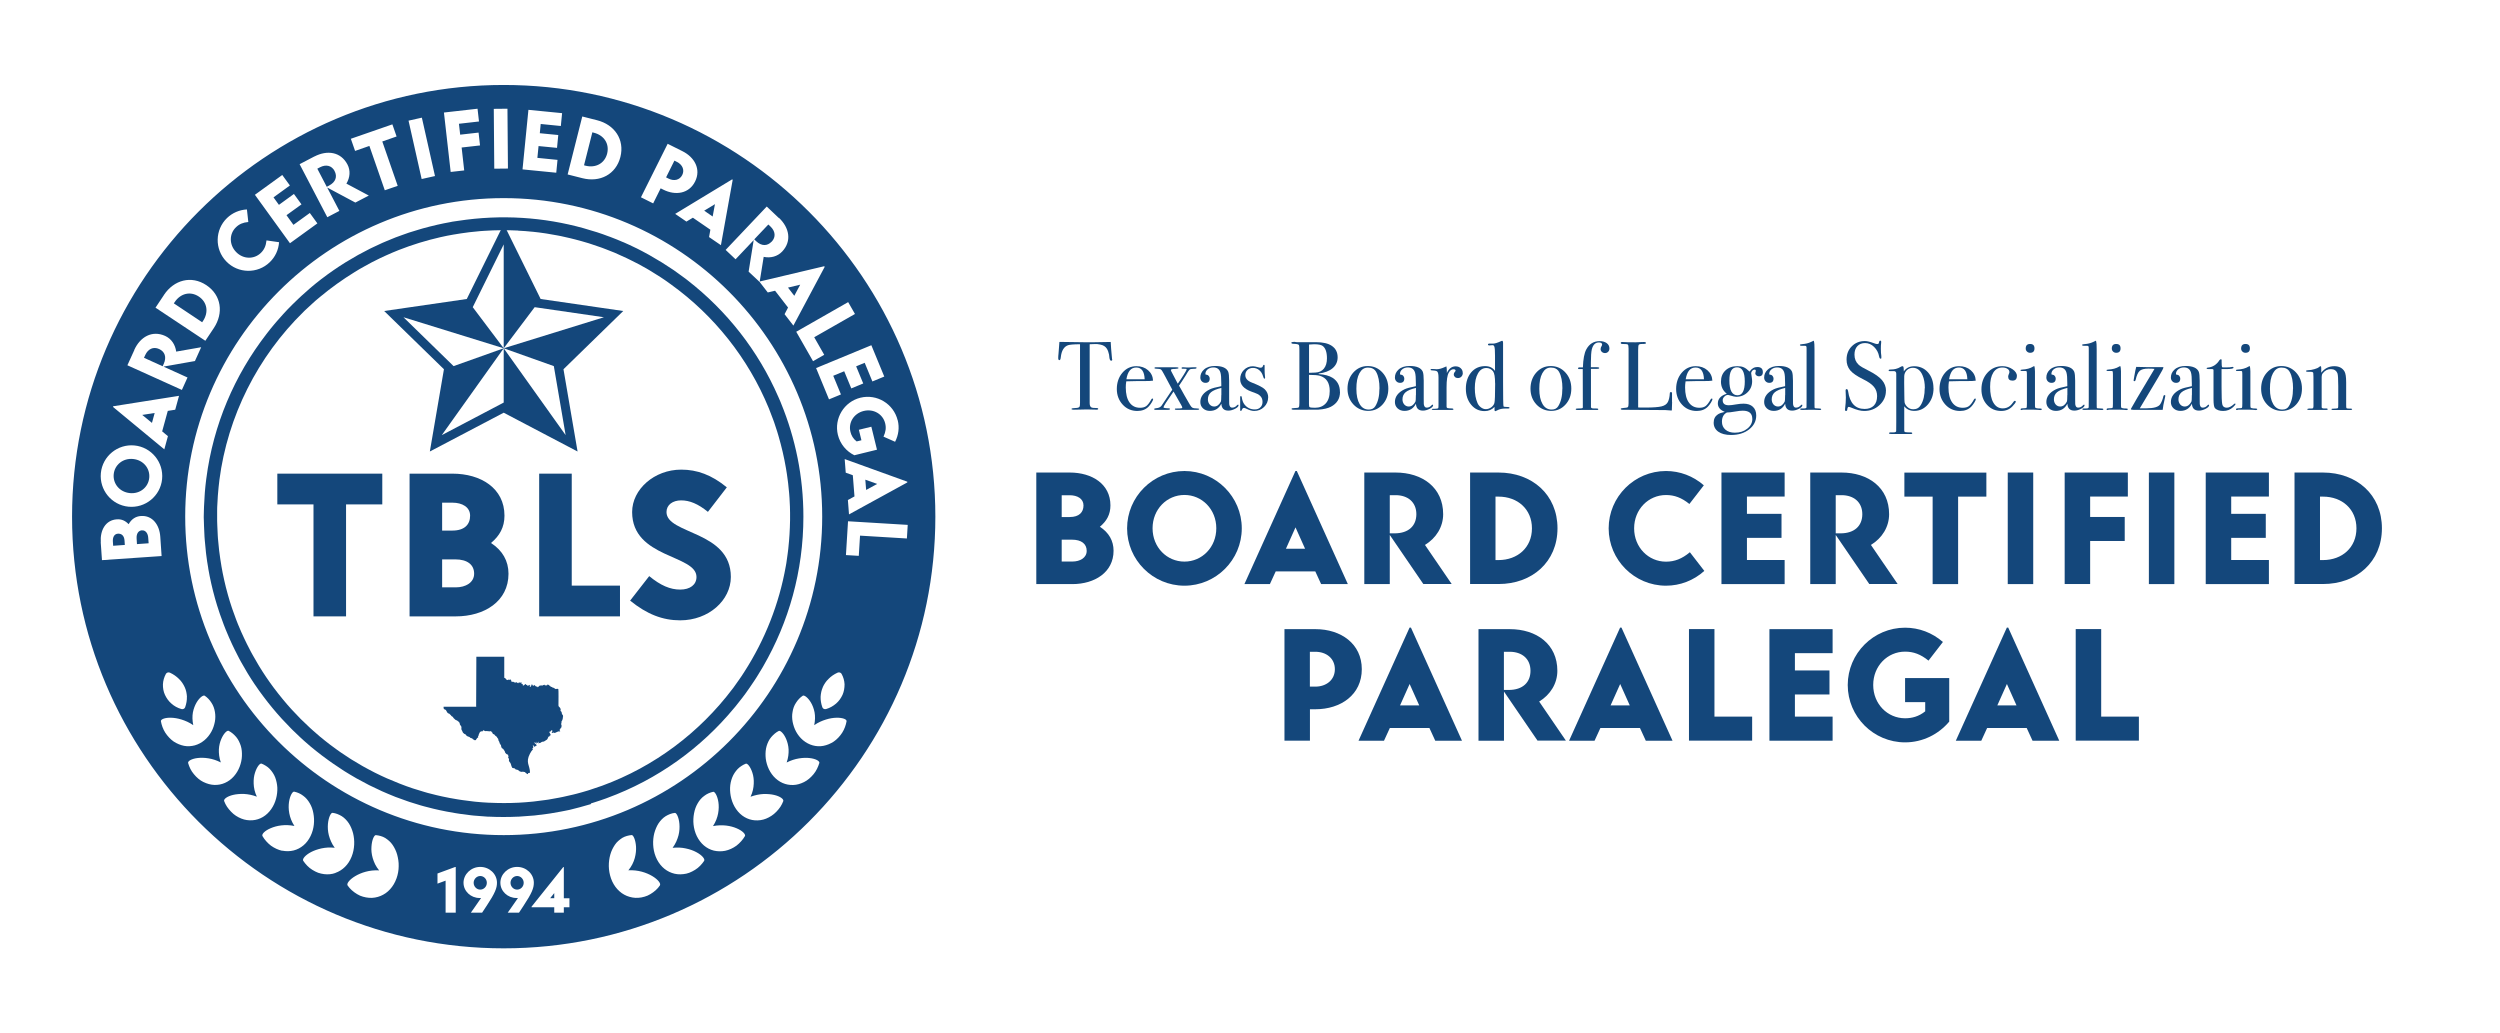 <?xml version="1.0" encoding="UTF-8"?>
<svg id="Layer_1" data-name="Layer 1" xmlns="http://www.w3.org/2000/svg" viewBox="0 0 360.13 148.85">
  <defs>
    <style>
      .cls-1, .cls-2 {
        fill: #14477b;
        stroke-width: 0px;
      }

      .cls-2 {
        fill-rule: evenodd;
      }
    </style>
  </defs>
  <g>
    <g>
      <path class="cls-1" d="M55.06,72.66h-5.21v16.13h-4.69v-16.13h-5.21v-4.43h15.12v4.43Z"/>
      <path class="cls-1" d="M59,68.23h6.17c4.11,0,7.5,2.11,7.5,6.05,0,1.68-.7,2.9-1.94,3.94,1.65,1.07,2.52,2.58,2.52,4.43,0,3.97-3.47,6.14-7.59,6.14h-6.66v-20.56ZM63.69,72.4v4.03h1.48c1.77,0,2.55-.9,2.55-2.14s-1.13-1.88-2.55-1.88h-1.48ZM63.69,80.59v4.02h1.97c1.42,0,2.64-.69,2.64-1.97s-.96-2.06-2.72-2.06h-1.88Z"/>
      <path class="cls-1" d="M82.36,68.23v16.13h6.95v4.43h-11.64v-20.56h4.69Z"/>
      <path class="cls-1" d="M101.97,73.73c-1.42-1.16-2.64-1.65-3.85-1.65s-2.11.64-2.11,1.68c0,3.24,9.27,2.66,9.27,9.35,0,3.36-3.19,6.25-7.3,6.25-2.52,0-4.78-.87-7.21-2.84l2.75-3.53c1.65,1.36,3.04,1.94,4.46,1.94s2.35-.69,2.35-1.82c0-3.24-9.27-2.66-9.27-9.35,0-3.27,3.19-6.11,7.07-6.11,2.29,0,4.37.75,6.57,2.55l-2.72,3.53Z"/>
    </g>
    <g>
      <polygon class="cls-1" points="102.99 29.41 101.44 30.35 102.66 31.19 102.99 29.41"/>
      <path class="cls-1" d="M111.16,34.82c.64-.68.52-1.52-.15-2.17l-.33-.31-2.03,2.14.26.25c.8.76,1.63.73,2.24.08Z"/>
      <polygon class="cls-1" points="21.89 60.92 22.28 59.49 20.49 59.77 21.89 60.92"/>
      <path class="cls-1" d="M69.18,126.19c-.52,0-.95.46-.95.98s.42.98.95.98.95-.45.95-.98-.42-.98-.95-.98Z"/>
      <path class="cls-1" d="M20.46,76.39c-.51.04-.83.46-.78,1.2l.05.79,1.68-.12-.06-.82c-.04-.59-.37-1.08-.9-1.04Z"/>
      <path class="cls-1" d="M16.97,76.88c-.52.04-.75.53-.71,1.12l.04.62,1.68-.12-.04-.62c-.05-.74-.45-1.04-.97-1Z"/>
      <path class="cls-1" d="M74.49,126.19c-.52,0-.95.46-.95.98s.42.98.95.98.95-.45.95-.98-.42-.98-.95-.98Z"/>
      <path class="cls-1" d="M87.46,22.13c.36-1.44-.47-2.65-1.91-3.01l-.22-.06-1.2,4.75.22.06c1.44.36,2.74-.31,3.11-1.74Z"/>
      <path class="cls-1" d="M18.7,71.03c1.46.15,2.67-.84,2.8-2.2s-.85-2.56-2.32-2.71c-1.46-.15-2.67.84-2.8,2.2s.85,2.56,2.32,2.71Z"/>
      <path class="cls-1" d="M98.28,25.21c.37-.75,0-1.5-.75-1.88l-.38-.19-1.2,2.41.38.19c.75.37,1.57.22,1.95-.53Z"/>
      <polygon class="cls-1" points="126.36 69.71 124.65 69.1 124.77 70.58 126.36 69.71"/>
      <polygon class="cls-1" points="115.27 41.01 113.51 41.43 114.42 42.61 115.27 41.01"/>
      <path class="cls-1" d="M28.64,42.72c-1.23-.82-2.65-.44-3.47.79l-.13.19,4.08,2.72.13-.19c.82-1.23.62-2.69-.61-3.51Z"/>
      <path class="cls-1" d="M22.93,50.28c-.85-.39-1.61,0-2,.85l-.19.41,2.69,1.22.15-.33c.46-1.01.15-1.78-.65-2.15Z"/>
      <polygon class="cls-1" points="79.84 129.39 79.84 128.65 79.25 129.39 79.84 129.39"/>
      <path class="cls-1" d="M72.56,12.24c-34.29,0-62.18,27.9-62.18,62.19s27.89,62.18,62.18,62.18,62.18-27.89,62.18-62.18S106.85,12.24,72.56,12.24ZM130.71,69.49l-8.41,4.61-.16-2.07.95-.52-.24-3.05-1.02-.37-.15-1.96,9.02,3.26v.11ZM129.32,60.54c.26,1.05.12,2.13-.38,3.1l-1.67-.74c.33-.71.4-1.28.24-1.92-.32-1.32-1.66-2.13-3.09-1.78-1.43.35-2.24,1.69-1.91,3.01.12.51.38.99.89,1.38l.69-.17-.37-1.51,1.8-.44.81,3.31-3.26.8c-1.14-.56-2.04-1.6-2.37-2.93-.58-2.37.88-4.78,3.25-5.36,2.37-.58,4.78.88,5.36,3.25ZM26.68,74.42c0-25.3,20.58-45.88,45.88-45.88s45.88,20.58,45.88,45.88-20.58,45.88-45.88,45.88-45.88-20.58-45.88-45.88ZM26.92,100.38c.02.48-.07.99-.25,1.5-.07.21-.32.33-.54.26-.56-.16-1.04-.43-1.44-.79-.41-.35-.71-.79-.93-1.26-.22-.47-.3-.99-.29-1.51.02-.52.17-1.03.43-1.51h0c.11-.19.37-.27.58-.17.52.24.95.55,1.3.9.37.35.63.76.83,1.19.2.43.29.9.32,1.39ZM118.52,98.99c.2-.43.46-.84.83-1.19.35-.36.78-.66,1.3-.9.21-.1.48-.02.58.17.26.47.41.99.43,1.51,0,.51-.08,1.03-.29,1.51-.22.47-.52.91-.93,1.26-.41.35-.88.63-1.44.79-.23.07-.47-.05-.54-.26-.18-.5-.26-1.01-.25-1.5.03-.48.12-.95.32-1.39ZM127.39,54.24l-1.72.71-1.11-2.69-1.23.51,1.02,2.47-1.72.71-1.02-2.47-1.58.65,1.11,2.69-1.72.71-1.86-4.51,7.96-3.29,1.86,4.51ZM123.16,45.23l-5.87,3.35,1.44,2.53-1.61.92-2.42-4.24,7.48-4.27.98,1.71ZM112.21,31.38c1.5,1.42,1.88,3.36.46,4.86-.68.71-1.66.97-2.66.76l-.57,3.55,9.29-2.2.07.09-4.51,8.46-1.27-1.64.5-.96-1.87-2.42-1.05.25-1.17-1.51h0s-1.59-1.49-1.59-1.49l.73-4.54-2.61,2.76-1.43-1.35,5.92-6.25,1.75,1.66ZM105.55,25.88l-1.7,9.44-1.71-1.17.19-1.06-2.52-1.73-.93.56-1.62-1.11,8.2-4.97.09.06ZM96.17,20.71l2.14,1.07c1.76.88,2.7,2.61,1.82,4.37-.88,1.76-2.83,2.05-4.58,1.17l-.38-.19-1.08,2.17-1.76-.88,3.85-7.71ZM83.88,16.78l2.13.54c2.52.64,3.99,2.78,3.36,5.29-.64,2.52-2.95,3.7-5.47,3.06l-2.13-.54,2.11-8.36ZM76.11,15.82l4.86.48-.18,1.85-2.9-.29-.13,1.33,2.66.26-.18,1.85-2.66-.26-.17,1.7,2.9.29-.18,1.85-4.86-.48.85-8.58ZM73.1,15.66l.07,8.62-1.97.02-.07-8.62,1.97-.02ZM68.79,15.66l.21,1.84-2.89.33.18,1.57,2.65-.3.21,1.85-2.65.3.37,3.3-1.95.22-.97-8.56,4.85-.55ZM60.77,16.95l1.89,8.41-1.92.43-1.89-8.41,1.92-.43ZM56.52,17.91l.61,1.75-2.06.72,2.22,6.39-1.86.64-2.22-6.39-2.06.72-.61-1.75,5.99-2.08ZM45.3,22.54c1.83-.95,3.79-.68,4.75,1.15.46.87.38,1.88-.15,2.76l3.23,1.72-1.94,1.01-4.06-2.17,1.76,3.37-1.74.91-3.99-7.64,2.14-1.12ZM40.67,25.22l1.09,1.5-2.36,1.71.78,1.08,2.16-1.57,1.09,1.5-2.16,1.56,1,1.39,2.36-1.71,1.09,1.5-3.95,2.86-5.05-6.98,3.95-2.86ZM32.7,31.41c.78-.75,1.78-1.18,2.87-1.24l.2,1.81c-.77.07-1.31.3-1.78.76-.98.94-1,2.51.02,3.56,1.02,1.06,2.58,1.08,3.56.14.48-.46.74-1.02.82-1.81l1.81.26c-.08,1.12-.56,2.13-1.34,2.88-1.75,1.7-4.57,1.65-6.26-.11-1.7-1.75-1.65-4.57.11-6.26ZM23.62,42.48c1.44-2.16,3.94-2.84,6.11-1.4,2.16,1.44,2.51,4.01,1.07,6.18l-1.22,1.83-7.18-4.77,1.22-1.83ZM19.34,50.41c.85-1.88,2.57-2.87,4.45-2.02.89.41,1.46,1.25,1.59,2.26l3.6-.63-.9,1.99-4.53.8,3.46,1.57-.81,1.79-7.85-3.55,1-2.2ZM16.32,58.52l9.47-1.5-.55,2-1.07.17-.81,2.95.83.69-.52,1.9-7.39-6.11.03-.11ZM14.53,68.14c.24-2.43,2.42-4.21,4.85-3.97,2.43.24,4.21,2.42,3.97,4.85-.24,2.43-2.42,4.21-4.85,3.97-2.43-.24-4.21-2.42-3.97-4.85ZM14.52,78.12c-.12-1.72.67-3.2,2.31-3.31.7-.05,1.23.21,1.7.7.4-.72,1-1.13,1.78-1.18,1.66-.11,2.67,1.28,2.78,2.99l.19,2.78-8.59.59-.18-2.58ZM25.02,106.82c-.46-.32-.87-.76-1.21-1.27-.33-.52-.53-1.09-.63-1.65-.05-.28.57-.54,1.46-.51.45.01.97.09,1.51.26.54.17,1.13.42,1.69.81-.14-.68-.15-1.3-.05-1.85.11-.55.3-1.02.52-1.4.44-.75.99-1.12,1.18-.99.39.26.71.6.97,1.01.27.4.42.85.5,1.32.08.46.08.95-.01,1.43-.1.49-.25.97-.5,1.42-.25.45-.58.88-1,1.23s-.89.6-1.39.74c-.49.13-1.03.17-1.54.07-.51-.1-1.02-.31-1.5-.62ZM29.3,112.65c-.51-.25-.97-.64-1.37-1.13-.41-.48-.67-1.04-.83-1.6-.08-.28.5-.63,1.4-.73.45-.05.97-.04,1.53.05.57.09,1.17.28,1.78.59-.24-.67-.3-1.31-.28-1.88.03-.57.17-1.09.35-1.5.35-.82.85-1.28,1.06-1.17.42.21.77.52,1.09.89.31.37.51.82.66,1.27.14.46.18.96.16,1.47-.02.5-.13,1.02-.32,1.52-.19.5-.47.98-.84,1.4-.37.42-.81.74-1.29.95-.48.21-.99.31-1.53.29-.53-.02-1.05-.17-1.56-.42ZM34.77,117.92c-.53-.21-1.05-.53-1.48-.99-.22-.23-.42-.47-.59-.72-.17-.25-.3-.53-.41-.81-.11-.28.44-.7,1.32-.9.22-.05.46-.09.72-.11.26-.03.54-.03.83-.02.58.03,1.19.15,1.84.39-.31-.64-.44-1.3-.46-1.88-.01-.29,0-.57.03-.83.03-.26.09-.51.16-.73.28-.89.73-1.41.95-1.32.22.08.42.2.62.32.2.12.39.27.56.45.33.36.6.75.78,1.21.17.46.28.95.31,1.47.02.52-.04,1.07-.18,1.59-.14.53-.37,1.05-.7,1.52s-.74.86-1.2,1.13c-.46.27-.96.43-1.49.47-.53.04-1.09-.03-1.61-.24ZM40.66,122.56c-.55-.12-1.11-.37-1.63-.74-.5-.39-.92-.86-1.22-1.38-.15-.27.33-.78,1.19-1.14.86-.37,2.06-.59,3.41-.32-.8-1.22-.91-2.51-.78-3.44.14-.94.52-1.55.75-1.5.46.1.9.28,1.28.58.4.28.71.66.96,1.09.25.42.43.91.52,1.43.1.52.13,1.07.07,1.63-.06.56-.21,1.13-.47,1.66s-.6.99-1.02,1.34c-.41.35-.9.61-1.42.74-.52.13-1.08.14-1.64.03ZM48.33,125.75c-.52.19-1.08.24-1.65.17-.28-.04-.58-.1-.86-.2-.28-.11-.56-.25-.83-.42-.54-.33-.97-.8-1.31-1.3-.17-.25.29-.82,1.13-1.26.42-.22.93-.4,1.51-.53.29-.06.6-.1.91-.12.32-.01.65,0,.99.03-.22-.28-.39-.59-.53-.9-.14-.3-.24-.6-.32-.9-.15-.59-.17-1.16-.13-1.64.09-.97.43-1.61.66-1.59.47.05.91.23,1.33.48.21.13.39.29.56.46.17.18.33.36.46.57.27.41.47.9.61,1.42.13.52.19,1.08.16,1.66-.03.58-.14,1.16-.37,1.73-.23.57-.55,1.07-.95,1.46-.39.39-.86.69-1.38.87ZM57.11,126.55c-.21.59-.52,1.11-.91,1.54-.19.21-.41.41-.64.57-.23.16-.47.29-.73.4-.51.21-1.09.32-1.67.27-.29-.02-.58-.08-.87-.16-.15-.04-.29-.09-.43-.15-.14-.06-.28-.14-.42-.22-.55-.33-1.02-.74-1.37-1.25-.35-.52,1.77-2.34,4.54-2.17-.23-.28-.42-.58-.57-.87-.15-.3-.26-.61-.35-.9-.17-.59-.22-1.15-.18-1.65.06-.99.39-1.67.63-1.66.47.05.93.16,1.35.41.11.06.21.13.3.21.1.07.19.14.28.23.18.16.34.35.48.55.28.41.51.87.66,1.4.07.26.13.54.17.82.04.28.06.56.05.86,0,.58-.11,1.19-.32,1.78ZM65.65,131.47h-1.46v-4.61l-1.17.43v-1.46l2.55-.94h.08v6.58ZM70.07,130.53l-.62.94h-1.62l.66-.94c.38-.53.62-.88.81-1.17-.1,0-.14,0-.21,0-1.27,0-2.32-.98-2.32-2.2s1.08-2.28,2.41-2.28,2.41,1.02,2.41,2.28c0,.75-.25,1.46-1.51,3.36ZM74.76,131.47h-1.62l.66-.94c.38-.53.62-.88.81-1.17-.1,0-.14,0-.21,0-1.27,0-2.32-.98-2.32-2.2s1.08-2.28,2.41-2.28,2.41,1.02,2.41,2.28c0,.75-.25,1.46-1.51,3.36l-.62.94ZM82.03,130.69h-.81v.78h-1.38v-.78h-3.27v-.08l4.57-5.71h.08v4.5h.81v1.3ZM95.06,127.55c-.34.51-.82.92-1.37,1.25-.14.08-.28.15-.42.22-.14.06-.29.11-.43.15-.29.09-.58.14-.87.16-.58.05-1.16-.07-1.67-.27-.26-.11-.5-.24-.73-.4-.23-.17-.45-.36-.64-.57-.39-.43-.7-.95-.91-1.54-.21-.59-.31-1.2-.32-1.78,0-.29.01-.58.05-.86.04-.28.09-.56.17-.82.15-.53.38-.98.66-1.4.14-.21.3-.39.48-.55.09-.08.18-.16.28-.23.1-.07.2-.14.3-.21.42-.25.89-.36,1.35-.41.23-.02.56.66.63,1.66.03.5-.02,1.06-.18,1.65-.08.3-.2.6-.35.9-.15.29-.34.59-.57.87,2.77-.16,4.89,1.65,4.54,2.17ZM101.44,124c-.34.5-.77.97-1.31,1.3-.27.17-.55.31-.83.42-.28.11-.57.17-.86.2-.57.07-1.13.02-1.65-.17-.52-.18-.99-.48-1.38-.87-.39-.39-.72-.89-.95-1.46-.23-.57-.34-1.15-.37-1.73-.03-.58.03-1.15.16-1.66.14-.51.34-1,.61-1.42.14-.21.29-.39.46-.57.17-.18.36-.33.56-.46.42-.25.85-.43,1.33-.48.23-.03.58.62.66,1.59.04.48.02,1.06-.13,1.64-.08.29-.18.59-.32.9-.14.3-.31.61-.53.9.35-.03.68-.05.99-.03.32.01.62.06.91.12.58.12,1.08.3,1.51.53.84.44,1.3,1.01,1.13,1.26ZM107.31,120.44c-.3.52-.72.99-1.22,1.38-.51.37-1.07.62-1.63.74-.56.11-1.12.09-1.64-.03-.52-.13-1.01-.39-1.42-.74-.41-.35-.76-.81-1.02-1.34-.26-.54-.41-1.1-.47-1.66-.06-.56-.03-1.11.07-1.63.1-.53.27-1.01.52-1.43.24-.43.56-.81.96-1.09.39-.3.82-.48,1.28-.58.22-.05.61.56.75,1.5.13.93.02,2.22-.78,3.44,1.35-.26,2.55-.05,3.41.32.85.36,1.33.87,1.19,1.14ZM112.83,115.41c-.11.28-.24.55-.41.81-.17.25-.37.5-.59.72-.44.46-.96.78-1.48.99-.52.21-1.08.28-1.61.24-.53-.04-1.03-.2-1.49-.47-.46-.27-.87-.66-1.2-1.13s-.56-.99-.7-1.52c-.14-.53-.2-1.08-.18-1.59.02-.52.13-1.01.31-1.47.18-.46.45-.85.78-1.21.17-.18.36-.32.56-.45.2-.13.4-.24.62-.32.22-.08.67.44.95,1.32.07.22.13.47.16.73.03.26.05.54.03.83-.02.59-.15,1.24-.46,1.88.65-.23,1.26-.36,1.84-.39.29-.01.57,0,.83.02.26.02.5.06.72.11.88.2,1.43.62,1.32.9ZM118.02,109.93c-.17.55-.43,1.12-.83,1.6-.4.48-.86.88-1.37,1.13-.51.25-1.03.41-1.56.42-.53.02-1.05-.08-1.53-.29-.48-.21-.91-.53-1.29-.95-.37-.42-.65-.9-.84-1.4-.19-.5-.3-1.02-.32-1.52-.02-.5.02-1.01.16-1.47.14-.45.34-.9.66-1.27.32-.37.67-.68,1.09-.89.21-.1.71.35,1.06,1.17.17.41.32.92.35,1.5.02.57-.04,1.21-.28,1.88.61-.31,1.21-.5,1.78-.59.57-.09,1.08-.11,1.53-.05.9.1,1.48.44,1.4.73ZM121.32,105.55c-.34.52-.75.95-1.21,1.27-.47.31-.98.52-1.5.62-.51.1-1.05.07-1.54-.07-.5-.14-.97-.39-1.39-.74-.42-.35-.75-.78-1-1.23-.25-.46-.4-.93-.5-1.42-.09-.49-.1-.98-.01-1.43.07-.47.23-.92.5-1.32.26-.41.58-.75.97-1.01.19-.13.74.24,1.18.99.22.37.41.85.52,1.4.1.55.09,1.17-.05,1.85.56-.39,1.14-.64,1.69-.81.54-.17,1.06-.25,1.51-.26.9-.02,1.51.23,1.46.51-.1.56-.3,1.13-.63,1.65ZM123.89,77.16l-.18,2.91-1.85-.11.3-4.87,8.6.52-.12,1.96-6.75-.41Z"/>
      <path class="cls-1" d="M48.21,24.65c-.43-.83-1.27-.99-2.1-.56l-.4.21,1.36,2.61.32-.17c.98-.51,1.22-1.31.81-2.09Z"/>
    </g>
    <path class="cls-2" d="M68.61,101.81h-4.71c0,.06-.01.2,0,.23.01.03.04.05.06.07.06.04.02,0,.07.07.1.14.14-.08.28.24.07.16.15.29.3.36.05.02.06,0,.11.03.08.04.03.07.14.14.08.05.08.06.13.14.04.07.07.08.15.12.16.09.1.13.19.22.03.03.04.03.07.07.04.05.03.03.07.06.1.07.07.12.25.18.05.02.05.01.09.04,0,0,.08.05.09.05.03.03.04.05.07.07.05.04.04.01.1.05.03.07,0,.04.05.09.05.04.04,0,.08.08.04.09.02.18.06.26l.19.27c.07.15-.05.37.06.52.05.06.02.03.06.1.09.18.08.27.24.38.11.08.04.07.19.11.13.04.09.14.23.23.15.09.12.11.33.15.09.02.11.07.18.13.09.08.14.05.24.08.08.03.1.12.16.16.11.07.12,0,.2.12.25-.07.16.11.27-.14.04-.08.04-.03.08-.1.02-.03.01-.03.03-.06.03-.04.01-.02.05-.04l.12-.07c0-.08-.07-.12.01-.21.11-.13.03-.05.06-.18.03-.13.12-.22.16-.34.04-.11.05-.05.2-.12.06-.03-.03-.03.1-.03.06,0,.04.02.1.01.08-.09-.01-.08.1-.16.06.02.16.07.21.1.09.06.15.01.26.02.08,0,.17,0,.26.02.1.02.21.06.25-.03l.06.06.05-.04.06.05s.02,0,.05.06c.08.14.03.04.12.1-.02.07-.05.07,0,.12.07-.03.02,0,.05-.08.03.06,0,.09,0,.16.21,0,.03.05.25.09.08.18.11.13.22.24.06.05.12.07.15.15.03.07-.01.05.05.11.09.09.09.03.12.2.03.2.03.18.14.33,0,0,0,0,0,.01,0,0,0,0,0,.01l.03.09c.04.2.01.08.11.21.06.08,0,.13.12.17-.04.11.04.23.07.34.03.09.03.06.08.11,0,0,0,0,0,0,0,0,0,0,0,0,0,0,0,0,0,0,.03.03.13.06.16.1l.1.15c.03.07.06.07.1.14.03.05.04.06.04.11.02.09.05.16.11.21,0,0,0,0,0,0,0,0,0,0,0,0,.08.07.08.11.19.16l.08.03s.07.02.09.05c.05.09-.02,0,0,.1.03.12.03-.03.04.1.01.13-.02.12-.05.22.05.04.02.03.05.06l.07.05c0,.07.01.09.01.16,0,.07-.01.11-.01.18.02.07.06.02.07.09,0,0,0,.06,0,.07.12.02.03.01.12.11.05.05.06.13.09.19.05.1.07.21.08.33.15.09.07.04.08.2.07.02.08-.01.16.03h.02s0,.02.01.02l.14.03c.1.01.04,0,.09.03l.12.13s0,0,.01,0l.03.03c.11-.02.04-.03.11,0,.04.02.17.03.19.06l.27.21s.06.02.13.02c.12,0,0,0,.1.04.08-.04.15-.04.25-.03.1.01.1.05.25.05l.03.05c.04.06.18.15.25.19.07.05.02.06.12.05.04-.06.04-.05.03-.13.12,0,.1-.06.29-.06,0-1.1-.69-1.43-.01-2.75.14-.28.29-.48.43-.62,0-.02,0-.04-.02-.06h0s-.07-.06-.07-.06c.05-.06.06-.07.1-.1.01-.01.03-.02.04-.04-.02-.1,0-.09-.01-.16-.01-.1-.06-.04-.08-.13.08,0,.01.02.12.03-.02-.14-.04-.01-.07-.11.05,0,.11.08.13.13.02.04,0,.03.02.06.02.04,0,.02.02.03l.09.03c.06-.09.15-.13.26-.18,0,0,.02-.01.03-.02-.04-.1-.14-.16-.21-.24-.05.02-.07.04-.1,0,0,0,.06.03.03-.07-.02-.06-.04-.05-.06-.13l.11-.02.02.11s.04.02.06.03c0,0,0,0,0,0,0,0,0,0,0,0,.09.08-.07-.02.03.02.02-.03.02-.05.03-.1l.03.1s-.01,0-.01,0c0,.03-.04.02-.05.06.07,0,.09-.03.13-.07,0-.03-.01-.06-.02-.1l-.04-.11c.09.07.04-.02.07.09.01.04.01.08.08.09.04-.03.07-.09.09-.14v.07c.12-.06.05-.12.15-.15-.02.04-.03.04-.04.08-.02.05-.06.09-.06.15,0,0,0,0,0,0,0,0,0,0,0,0,0,.03-.02.01,0,.06.1-.04.2-.11.31-.11,0,0,.01,0,.02,0,.01,0,.03-.01.04-.02.01-.02,0-.05.08-.08.04-.02.08-.03.13-.04.05-.03.11-.03.18-.02h.01s.3-.19.3-.19c.06-.04.1-.05.14-.09.04-.04.05-.06.09-.1,0-.04.02-.08.05-.13.02-.04.04-.07.05-.1.04-.12-.03-.07-.06-.14.03,0,.11.06.14.07.08-.06.06-.02.11-.12.02-.05,0-.02.04-.04,0,0,0,0,0,0l.05-.05c.03.06,0,.03.03.03l.03-.1s0-.08,0-.12c-.1-.06.02.03-.07,0,0-.14-.01,0,.03-.11-.07-.04-.07-.01-.12-.07,0-.09.02-.04.02-.09,0-.08-.03.02-.02-.1.05.02.01-.01.05.05.02-.03.01-.06.04-.09.02.05,0,.04.06.05.04-.04.1-.25.23-.18.01,0,.03.02.04.02,0,.32-.1.26-.12.35.06.04.22-.03.29-.06.04.02.06.03.07.04,0,0,.01,0,.02,0,0,0,0-.01.02,0h0s.05.02.07.03l.39-.18c.2-.1.27-.01.39-.05,0-.12-.09-.06-.09-.24.07-.09.07-.01.13-.18.03-.09.08-.12.15-.17-.03-.06-.02-.04,0-.11.02-.09,0-.03,0-.11-.01-.07.02-.06,0-.12-.02-.09-.02-.02-.07-.1.01-.17.05-.08.07-.16.02-.06-.02-.14-.03-.2.05-.04.03,0,.05-.05.04-.09-.01-.03.07-.14l.09-.24c0-.13-.03-.04.04-.16-.04-.08-.02,0-.05-.07.02-.06.03-.02.06-.07-.02-.1-.04-.11-.02-.23-.09-.05.01.03-.06,0-.03-.01-.01.04-.03-.08-.02-.1-.06-.07-.1-.14.03-.05.02-.03.06-.07,0,0,0-.01,0,0l-.05-.07c-.03-.06,0-.06-.08-.08.03-.07.03-.02.03-.08-.21-.09-.1-.11-.1-.29l-.04-.15s-.09-.14-.1-.15c-.08-.1-.17-.11-.18-.28,0-.38.03-2.29-.02-2.36-.02-.03-.1-.01-.16-.05-.03.05,0,.04-.04.05-.03,0-.04-.02-.07-.03-.06-.02-.13.01-.16.04-.03-.09-.1-.02-.11-.14-.09,0-.02.02-.07,0l-.05-.04c-.08-.06-.09-.02-.14-.03h-.02s0-.01,0-.02c-.07-.02-.07-.05-.12-.11-.04.02-.08.09-.19-.05-.08-.1-.03-.11-.18-.12-.04-.11-.04-.06-.12-.11-.02,0,0,0-.04-.02-.03-.01-.05-.02-.09-.03-.07.11.02.11-.13.13-.14.02-.14,0-.27-.02-.03-.07,0-.03-.04-.09-.06.02-.06.03-.11.06-.04.02-.05.03-.11,0l-.04.08c-.05-.03-.05,0-.11.02-.05-.04-.03-.04-.09-.07-.12.07-.15.05-.28.07-.04.06-.05.1-.08.15-.09,0-.06-.04-.14-.04-.04.06,0,.07-.05.12-.12-.06-.04-.15-.21-.13l-.11-.08c-.07-.03-.03-.06,0-.11-.11,0-.03-.03-.12-.03-.02.06,0,.1-.05.13-.07.04-.07-.02-.09-.06-.12,0-.01.01-.1.03-.04-.07-.04-.12-.07-.16-.06,0-.02.01-.11,0,.01.1.03.07,0,.15-.07.02-.04,0-.11,0,.02.09.03,0,.01.08,0,0,0,0,0,.01,0,0,0,0,0,.01-.01.04,0,.07-.03.1-.07.03-.12-.06-.13-.11,0-.1.02,0,.04-.09.01-.06-.02-.08-.05-.1-.07.02-.03.01-.07.08-.18-.08-.09.14-.22.07-.09-.05.03-.06-.05-.13-.05-.05-.09,0-.14.01-.06-.08-.06-.22-.18-.1-.18.16-.17.23-.35.11.01-.05.04-.11.03-.17-.1-.02-.13.05-.18-.03-.04-.08.01-.14-.02-.21-.08-.02-.04.07-.15.06-.08-.01-.15-.04-.23-.04-.07.25-.19.03-.33-.03-.12.04-.08.1-.34.01-.07-.02-.04-.03-.09-.07-.13-.01-.22.04-.3-.04-.07-.11.07-.1-.16-.3,0,0,0,0,0,0,0,0,0,0,0,0-.03-.03-.02-.04-.07-.04l-.03.13c-.12.01-.14-.11-.23-.05-.03.02-.03.03-.04.05,0,0,0,0,0,.01-.21-.02-.24-.16-.36-.28-.06-.06-.06-.04-.14-.03v-3.06s-4.02,0-4.02,0l-.03,7.13h0Z"/>
    <path class="cls-1" d="M85.14,115.73c.14-.04.28-.09.42-.13.59-.19,1.18-.38,1.75-.59.04-.02.09-.03.13-.05,7.32-2.68,13.56-7.22,18.31-12.96.07-.08.14-.17.21-.25.32-.39.63-.79.94-1.19.15-.2.3-.4.45-.6.21-.29.42-.59.63-.89.22-.32.44-.63.65-.96.12-.19.25-.38.37-.57.27-.43.54-.87.8-1.31.05-.09.1-.17.15-.26,3.67-6.35,5.78-13.7,5.78-21.54,0-5.78-1.15-11.3-3.22-16.34-.02-.06-.05-.12-.07-.18-.1-.24-.21-.47-.31-.71-2.93-6.74-7.48-12.46-13.07-16.81-.09-.07-.18-.15-.28-.22-.35-.27-.7-.52-1.06-.77-.22-.16-.43-.32-.65-.47-.25-.17-.5-.33-.75-.49-.34-.22-.67-.45-1.02-.66-.15-.09-.31-.18-.46-.27-.44-.27-.89-.53-1.34-.79-.07-.04-.15-.08-.22-.12-.53-.29-1.07-.58-1.62-.85-.02,0-.03-.02-.05-.02-.6-.29-1.2-.58-1.81-.84,0,0-.01,0-.02,0-.61-.27-1.24-.52-1.87-.76-.08-.03-.16-.05-.23-.08-.55-.21-1.11-.41-1.67-.59-.32-.11-.64-.2-.97-.29-.32-.1-.64-.2-.96-.29-5.73-1.6-11.87-2.02-18.06-1.07-.27.04-.55.08-.83.12-.13.02-.26.05-.39.08-.6.11-1.19.22-1.78.36,0,0,0,0-.01,0-.05.01-.1.03-.15.04-.65.15-1.3.31-1.94.49-.18.05-.36.11-.54.16-.49.15-.99.29-1.47.45-.32.11-.64.23-.96.34-.33.12-.66.23-.99.36-.44.17-.86.35-1.29.53-.2.08-.4.16-.59.25-.51.23-1.02.47-1.52.71-.1.05-.21.1-.31.15-.56.28-1.11.57-1.65.87-.05.03-.09.05-.14.08-.57.32-1.14.66-1.7,1-.02.01-.04.02-.06.04-.56.35-1.11.71-1.66,1.09-.02.02-.04.03-.07.05-.53.36-1.04.74-1.55,1.13-.05.04-.1.07-.15.11-.47.36-.93.73-1.38,1.11-.09.08-.19.16-.28.24-.39.33-.78.68-1.16,1.03-.16.14-.31.28-.46.43-.31.29-.61.58-.91.88-.23.22-.45.45-.67.68-.21.22-.42.45-.63.68-.3.33-.59.65-.88.99-.12.14-.24.28-.36.42-.37.44-.73.88-1.08,1.34-.03.04-.07.09-.1.13-4.57,5.91-7.64,13.03-8.64,20.79,0,.05-.01.1-.02.15-.08.61-.14,1.22-.19,1.83-.01.15-.02.3-.03.46-.04.53-.07,1.06-.09,1.59,0,.22-.01.43-.02.65,0,.29-.02.59-.02.88,0,.2.01.4.02.6,0,.23.01.45.02.68.02.52.04,1.04.07,1.55.01.17.02.33.04.5.05.59.1,1.18.17,1.77,0,.08.02.17.03.25.08.67.18,1.34.3,2,0,.02,0,.03,0,.05.25,1.44.57,2.86.96,4.25.01.04.02.07.03.11.18.63.37,1.26.58,1.87.04.12.08.24.12.36.18.52.36,1.03.56,1.54.08.22.17.44.26.66.16.39.32.78.49,1.16.14.32.28.64.43.95.13.27.26.54.39.81.2.41.41.82.62,1.22.09.17.18.33.27.5.27.48.54.96.82,1.42.05.09.11.18.16.27.32.53.66,1.05,1,1.56.02.04.05.07.08.11.37.55.75,1.09,1.15,1.61,0,.01.02.03.03.04.4.54.82,1.07,1.25,1.59.01.02.03.03.04.05.42.51.85,1,1.29,1.49.04.05.08.09.13.14.41.45.83.89,1.26,1.32.09.09.19.18.28.28.38.37.76.74,1.15,1.1.17.15.33.3.5.45.32.29.65.57.98.85.25.21.51.42.77.62.26.2.51.41.77.6.35.27.7.52,1.06.78.18.13.36.26.54.38.44.3.88.6,1.33.89.11.07.21.14.32.21.52.32,1.04.64,1.57.94.05.03.1.06.15.09.57.32,1.15.63,1.74.93.02,0,.03.02.05.03.6.3,1.21.59,1.83.87.01,0,.02.01.04.02.6.27,1.22.52,1.83.77.04.02.08.03.12.05.58.22,1.16.43,1.75.63.1.03.19.07.29.1.52.17,1.05.33,1.58.49.18.05.36.1.54.15.44.12.88.23,1.33.34.29.07.58.14.87.2.34.07.69.15,1.03.21.41.08.82.15,1.24.22.23.04.47.07.7.11.54.08,1.08.15,1.62.21.13.01.25.03.38.04.65.06,1.3.11,1.95.15.04,0,.08,0,.12,0,1.44.07,2.9.07,4.36,0,.02,0,.03,0,.05,0,.67-.04,1.35-.09,2.02-.15.08,0,.17-.02.25-.02.59-.06,1.18-.14,1.76-.22.16-.02.33-.05.49-.07.51-.08,1.02-.17,1.54-.27.22-.04.44-.09.66-.13.2-.04.39-.07.59-.12.29-.07.57-.15.86-.22.21-.05.41-.1.62-.16.52-.14,1.04-.28,1.55-.44ZM74.66,33.23s0,0,0,0c.67.03,1.34.08,2,.15.02,0,.03,0,.05,0,.61.06,1.21.14,1.82.23.09.01.17.02.26.04.52.08,1.03.17,1.54.27.17.03.34.06.51.1.42.09.83.18,1.24.28.26.06.51.12.77.19.32.08.64.17.96.26.33.09.66.19.99.29.24.08.48.16.72.24.39.13.78.26,1.17.4.18.07.37.14.55.21.43.16.85.33,1.27.5.16.07.32.14.47.21.43.19.86.38,1.28.58.17.08.34.17.51.25.4.2.79.39,1.19.6.22.12.44.24.65.36.33.18.66.36.98.56.3.18.6.37.9.56.22.14.45.28.67.42.42.27.83.56,1.23.85.09.07.19.13.28.2,6.21,4.48,11.12,10.64,14.07,17.81.01.03.03.07.04.1.21.51.4,1.02.59,1.54.05.14.1.28.15.41.15.43.29.87.43,1.31.07.22.14.45.2.67.44,1.51.8,3.05,1.07,4.63.1.59.19,1.18.26,1.76.02.12.03.25.05.38.06.5.11.99.15,1.49.02.22.03.44.05.67.03.41.05.82.06,1.22.01.3.02.6.02.9,0,.35,0,.7,0,1.04,0,.35-.01.7-.03,1.05-.01.34-.03.68-.05,1.02-.02.32-.05.63-.07.95-.03.38-.07.76-.11,1.14-.03.24-.06.48-.09.72-.06.45-.12.9-.19,1.35-.02.13-.05.26-.07.39-.96,5.46-3.01,10.63-5.96,15.22-.13.21-.26.41-.4.62-.13.2-.28.39-.41.59-.26.37-.52.74-.78,1.1-.05.06-.09.12-.14.18-4.75,6.29-11.24,11.18-18.76,13.94-.01,0-.02,0-.03.01-.58.21-1.18.41-1.77.6-.11.03-.21.07-.32.1-.51.16-1.03.3-1.55.44-.17.04-.34.09-.52.13-.48.12-.96.23-1.45.33-.2.04-.4.08-.6.12-.5.1-1,.19-1.5.27-.14.02-.29.04-.43.06-.57.08-1.14.16-1.72.22-.07,0-.14.01-.21.02-.65.06-1.3.12-1.96.15,0,0-.01,0-.02,0-.7.04-1.4.05-2.11.05s-1.39-.02-2.08-.05c-.03,0-.06,0-.09,0-.63-.03-1.26-.08-1.88-.14-.12-.01-.23-.02-.35-.04-.52-.06-1.04-.12-1.56-.2-.22-.03-.44-.07-.66-.1-.4-.07-.8-.14-1.2-.21-.33-.06-.65-.13-.98-.2-.28-.06-.56-.13-.84-.19-.42-.1-.85-.21-1.27-.32-.18-.05-.35-.1-.52-.15-.5-.15-1.01-.3-1.5-.46-.09-.03-.18-.06-.28-.09-.56-.19-1.12-.39-1.67-.61-.04-.01-.07-.03-.11-.04-.59-.23-1.18-.48-1.76-.73-.01,0-.02,0-.03-.01-.59-.26-1.18-.54-1.76-.83-.01,0-.03-.02-.04-.02-.56-.29-1.12-.58-1.67-.89-.05-.03-.09-.05-.14-.08-.51-.29-1.01-.59-1.51-.9-.1-.06-.2-.13-.3-.19-.43-.28-.86-.56-1.28-.85-.17-.12-.34-.24-.51-.36-.34-.24-.68-.49-1.02-.75-.24-.19-.49-.38-.73-.57-.25-.2-.5-.4-.74-.6-.31-.26-.62-.53-.93-.81-.16-.14-.33-.29-.49-.44-.37-.34-.73-.69-1.09-1.04-.09-.09-.19-.18-.28-.27-.41-.41-.8-.82-1.19-1.25-.04-.05-.09-.09-.13-.14-.42-.46-.83-.93-1.22-1.41-.02-.02-.03-.04-.05-.06-.41-.49-.8-1-1.19-1.51-.01-.02-.02-.03-.04-.05-.37-.5-.74-1.01-1.09-1.53-.03-.04-.05-.08-.08-.12-.33-.48-.64-.98-.95-1.48-.05-.09-.11-.18-.16-.27-.27-.44-.52-.89-.78-1.35-.09-.16-.18-.33-.27-.49-.2-.38-.4-.76-.59-1.15-.13-.26-.26-.52-.38-.79-.14-.3-.27-.59-.41-.89-.16-.37-.32-.75-.48-1.13-.08-.2-.16-.41-.24-.61-.19-.49-.37-.99-.54-1.49-.04-.11-.07-.21-.11-.32-.2-.6-.39-1.2-.56-1.82,0-.03-.02-.05-.02-.08-.19-.67-.36-1.34-.51-2.02-.16-.69-.29-1.38-.41-2.07,0,0,0-.01,0-.02-.11-.65-.21-1.3-.29-1.95,0-.07-.02-.14-.03-.21-.07-.58-.12-1.15-.17-1.72-.01-.15-.02-.29-.03-.44-.03-.51-.05-1.02-.07-1.52,0-.2-.01-.41-.02-.61,0-.49,0-.99,0-1.48,0-.18,0-.36.01-.54.02-.54.05-1.07.09-1.61,0-.11.02-.23.03-.34.05-.62.11-1.24.19-1.86,0-.01,0-.02,0-.04,1.2-9.25,5.53-17.79,12.11-24.24.07-.07.14-.14.21-.21.33-.32.68-.63,1.02-.94.16-.14.31-.29.47-.43.24-.21.49-.41.73-.61,1.56-1.3,3.21-2.48,4.95-3.55.23-.14.45-.28.69-.42.24-.14.49-.27.73-.41.35-.2.7-.39,1.06-.58.16-.09.33-.16.5-.25.45-.23.9-.45,1.37-.66.1-.04.19-.08.29-.13.54-.24,1.09-.48,1.65-.7.03-.01.07-.03.1-.04,1.91-.75,3.89-1.36,5.94-1.83.67-.15,1.34-.29,2.01-.4h.02c.62-.11,1.25-.2,1.87-.28.1-.01.19-.02.29-.04.53-.06,1.05-.12,1.58-.16.19-.02.39-.03.58-.04,1.63-.11,3.25-.12,4.86-.04Z"/>
    <path class="cls-1" d="M89.78,44.8l-11.9-1.73-5.32-10.78-5.32,10.78-11.9,1.73,8.61,8.39-2.03,11.85,10.64-5.59,10.64,5.59-2.03-11.85,8.61-8.39ZM81.48,62.68l-8.92-12.51v7.82s-8.92,4.69-8.92,4.69l8.92-12.51-7.22,2.57-7.22-7.04,14.44,4.47-4.46-5.92,4.46-9.04v14.96s4.46-5.92,4.46-5.92l9.98,1.45-14.44,4.47,7.22,2.57,1.7,9.94Z"/>
  </g>
  <g>
    <g>
      <path class="cls-1" d="M160.23,51.78c0,.12-.06.18-.17.18s-.19-.12-.24-.37c-.02-.17-.04-.34-.06-.51-.07-.34-.17-.62-.32-.86-.2-.31-.52-.51-.97-.59-.29-.06-.52-.08-.7-.07-.44.01-.71.02-.8.03v8.48c0,.34.09.55.27.63.09.05.36.08.79.08.11,0,.17.05.17.12,0,.08-.08.12-.23.12-.07,0-.14,0-.2-.01-.56-.02-.96-.03-1.19-.03-.31,0-.6,0-.87.02-.27.01-.62.02-1.04.02-.22,0-.32-.04-.32-.11,0-.08.2-.13.6-.14.29,0,.48-.06.56-.18.05-.08.07-.27.07-.58v-8.42c-.93,0-1.5.06-1.73.14-.59.21-.94.79-1.04,1.73-.03.28-.09.42-.2.42-.11,0-.17-.1-.17-.29,0-.1,0-.21.01-.31l.03-.32c.03-.43.07-1,.13-1.7h.63l2.86.04c.34,0,.86,0,1.57,0l2.33-.04c.02.52.08,1.3.18,2.33,0,.03,0,.06.01.11,0,.04.01.07.01.08Z"/>
      <path class="cls-1" d="M166.11,57.5c0,.09-.07.26-.22.5-.15.24-.29.43-.44.58-.4.41-.94.62-1.61.62-.84,0-1.55-.3-2.11-.91s-.85-1.36-.85-2.26.27-1.72.81-2.34c.54-.63,1.21-.94,2.02-.94.66,0,1.22.19,1.67.58s.69.89.72,1.5c-.3.05-.7.07-1.19.06h-.98c-.07,0-.63.01-1.69.04-.05.31-.07.6-.07.88,0,.94.18,1.67.54,2.17.36.51.87.76,1.52.76.37,0,.67-.08.9-.25.22-.17.47-.49.73-.97.04-.07.09-.11.15-.11.07,0,.11.03.11.1ZM164.89,54.63c-.04-1.12-.44-1.69-1.21-1.69s-1.23.56-1.42,1.69h2.63Z"/>
      <path class="cls-1" d="M172.74,58.93c0,.07-.08.11-.25.11h-3c-.17,0-.25-.03-.25-.1,0-.05.03-.08.08-.09.06,0,.26-.01.6-.01.26,0,.39-.04.39-.13,0-.07-.05-.18-.14-.34-.22-.41-.57-1.02-1.04-1.83l-.08-.14c-.96,1.37-1.45,2.13-1.45,2.28,0,.08.26.13.79.14.09,0,.14.03.14.1,0,.08-.08.12-.24.12h-1.88c-.1,0-.15-.04-.15-.11s.1-.12.31-.13c.32-.02.57-.13.74-.34l1.17-1.75c.06-.09.2-.29.39-.58-.16-.27-.56-1.03-1.21-2.26-.19-.37-.33-.58-.43-.65-.1-.07-.33-.1-.71-.11-.14,0-.21-.03-.21-.1,0-.08.07-.11.2-.11h2.89c.24,0,.37.04.37.11s-.16.12-.49.13c-.41,0-.62.06-.62.16,0,.07.09.26.27.58.3.56.52.99.67,1.28l.06.11c.28-.38.56-.81.85-1.27.29-.46.43-.73.43-.81,0-.06-.11-.08-.34-.07h-.29c-.07,0-.1-.04-.1-.11s.06-.11.18-.11c-.06,0,.1,0,.48.03.09,0,.19.01.28.01.58-.03.83-.04.76-.04h.29c.11,0,.17.03.17.08,0,.05-.03.08-.08.11-.05.02-.18.04-.39.04-.27,0-.45.04-.53.11-.08.08-.17.19-.27.35l-.27.45c-.12.21-.3.48-.53.83l-.46.69.24.41c.07.13.27.48.58,1.04.15.26.41.71.77,1.33.12.21.24.34.35.4.11.06.3.09.57.09s.4.04.4.11Z"/>
      <path class="cls-1" d="M178.41,58.39c0,.16-.17.33-.5.5-.33.17-.65.26-.96.26-.64,0-.98-.33-1.01-1-.35.69-.9,1.04-1.65,1.04-.4,0-.73-.12-.99-.36-.26-.24-.39-.54-.39-.92,0-.77.46-1.38,1.38-1.83.31-.15.86-.3,1.64-.45v-.35c0-.82-.04-1.37-.13-1.63-.15-.48-.49-.72-1.01-.72-.33,0-.6.09-.82.27-.22.18-.33.4-.33.67,0,.08.06.11.17.11s.22.06.31.17.14.24.14.38c0,.41-.2.62-.61.62-.21,0-.39-.07-.53-.22-.14-.14-.21-.33-.21-.55,0-.44.17-.82.52-1.14.38-.35.92-.52,1.6-.52,1.03,0,1.66.28,1.9.84.08.22.13.64.13,1.28v2.62c0,.43,0,.68.01.76.05.34.18.5.41.5.26,0,.48-.09.65-.28.09-.1.16-.15.21-.15s.07.03.07.08ZM175.94,56.91v-1.03c-.69.16-1.19.37-1.49.62-.3.26-.45.6-.45,1.03,0,.3.09.54.26.74.17.19.39.29.64.29.4,0,.71-.23.95-.67.06-.1.08-.43.08-.98Z"/>
      <path class="cls-1" d="M182.68,57.24c0,.54-.2,1.01-.59,1.39s-.87.57-1.42.57c-.32,0-.7-.11-1.16-.34-.12-.06-.23-.1-.32-.1-.13,0-.23.09-.29.27-.04.11-.09.17-.15.17s-.1-.04-.1-.11v-1.88c0-.1.03-.15.1-.15.08,0,.12.05.13.16.06.43.18.77.37,1.02.37.49.88.74,1.5.74.34,0,.61-.1.81-.3.21-.2.31-.46.31-.79,0-.37-.12-.66-.35-.87-.13-.12-.25-.21-.36-.26-.11-.05-.42-.18-.95-.37-1.04-.39-1.56-.98-1.56-1.77,0-.53.18-.97.53-1.32.35-.36.79-.54,1.31-.54.19,0,.46.06.84.17.09.03.18.04.25.04.19,0,.32-.09.36-.28.03-.09.07-.14.13-.14.06,0,.1.04.1.11v.67c0,.22.01.58.07,1.08v.03c0,.08-.04.11-.11.11-.06,0-.13-.14-.21-.42-.1-.34-.28-.61-.54-.82-.26-.21-.55-.31-.89-.31-.32,0-.58.1-.79.29-.21.2-.31.45-.31.75,0,.47.31.83.94,1.07.97.38,1.59.7,1.85.96.34.33.51.73.51,1.2Z"/>
      <path class="cls-1" d="M193.03,56.47c0,.96-.44,1.66-1.31,2.12-.42.22-1.02.37-1.81.42-.22,0-.85.01-1.91.01h-1.71c-.16,0-.24-.04-.24-.12s.15-.12.44-.12c.34,0,.54-.04.6-.11.06-.07.09-.28.09-.64v-7.6c0-.41-.02-.65-.06-.72-.07-.11-.3-.17-.72-.18-.25,0-.38-.05-.38-.15,0-.09.12-.13.35-.13h.17c.1.03.2.04.28.04h2.74c1.01,0,1.76.18,2.26.51.58.38.87.94.87,1.67,0,.64-.24,1.16-.72,1.57-.48.41-1.15.66-2.01.77v.08c.85.06,1.52.23,1.99.53.71.45,1.07,1.13,1.07,2.04ZM191.15,51.63c0-.9-.21-1.5-.62-1.8-.22-.16-.62-.24-1.22-.24-.16,0-.41.01-.74.04v4.07h.13l.77-.03c.53-.02.95-.21,1.24-.57.29-.36.44-.85.44-1.48ZM191.55,56.32c0-1.18-.48-1.91-1.43-2.19-.28-.08-.8-.13-1.56-.13v4.18c0,.27.03.43.08.46.09.07.36.1.79.1.65,0,1.16-.21,1.54-.62s.58-1.02.58-1.81Z"/>
      <path class="cls-1" d="M199.99,55.99c0,.91-.28,1.67-.83,2.28s-1.24.92-2.06.92-1.56-.31-2.13-.92c-.57-.61-.86-1.37-.86-2.28s.28-1.71.84-2.33c.56-.62,1.25-.93,2.08-.93s1.55.31,2.11.93c.57.62.85,1.4.85,2.32ZM198.72,55.98c0-1.03-.16-1.83-.48-2.4-.23-.42-.63-.63-1.18-.63s-.93.27-1.23.81-.44,1.28-.44,2.24.16,1.68.47,2.21c.31.53.75.79,1.31.79.43,0,.75-.16.95-.49.39-.62.59-1.46.59-2.53Z"/>
      <path class="cls-1" d="M206.44,58.39c0,.16-.17.33-.5.5-.33.17-.65.26-.96.26-.64,0-.98-.33-1.01-1-.35.69-.9,1.04-1.65,1.04-.4,0-.73-.12-.99-.36-.26-.24-.39-.54-.39-.92,0-.77.46-1.38,1.38-1.83.31-.15.86-.3,1.64-.45v-.35c0-.82-.04-1.37-.13-1.63-.15-.48-.49-.72-1.01-.72-.33,0-.6.09-.82.27-.22.18-.33.4-.33.67,0,.08.06.11.17.11s.22.06.31.17.14.24.14.38c0,.41-.2.62-.61.62-.21,0-.39-.07-.53-.22-.14-.14-.21-.33-.21-.55,0-.44.17-.82.52-1.14.38-.35.92-.52,1.6-.52,1.03,0,1.66.28,1.9.84.08.22.13.64.13,1.28v2.62c0,.43,0,.68.01.76.05.34.18.5.41.5.26,0,.48-.09.65-.28.09-.1.16-.15.21-.15s.07.03.07.08ZM203.97,56.91v-1.03c-.69.16-1.19.37-1.49.62-.3.26-.45.6-.45,1.03,0,.3.09.54.26.74.17.19.39.29.64.29.4,0,.71-.23.95-.67.06-.1.08-.43.08-.98Z"/>
      <path class="cls-1" d="M210.72,53.72c0,.22-.07.39-.2.53-.13.14-.3.21-.51.21-.17,0-.31-.05-.42-.15s-.17-.22-.17-.37c0-.13.04-.24.13-.34.08-.09.13-.16.13-.2,0-.14-.1-.21-.31-.21-.26,0-.49.16-.67.49-.22.38-.32,1.09-.32,2.12v2.77c0,.11.04.18.12.21s.32.05.72.06c.1.02.15.06.15.11,0,.07-.06.1-.18.1h-2.72c-.15,0-.22-.03-.22-.08s.06-.08.18-.08h.2c.32,0,.51-.04.56-.11.02-.04.03-.21.03-.52v-3.88c0-.52-.08-.82-.23-.9-.15-.08-.4-.12-.74-.13-.11,0-.17-.03-.17-.1s.05-.1.14-.1h.1c.14,0,.28,0,.42.02.14.01.2.02.18.02.35,0,.73-.1,1.15-.29l.18-.08.11-.04c.04.22.06.45.06.67v.28c.3-.64.72-.96,1.26-.96.3,0,.55.09.74.27.2.18.29.41.29.68Z"/>
      <path class="cls-1" d="M217.45,58.75c0,.07-.07.1-.2.1h-.42c-.46,0-.85.09-1.17.27-.13.07-.21.11-.24.11-.08,0-.13-.06-.13-.17v-.44c-.39.4-.87.6-1.42.6-.79,0-1.44-.3-1.94-.91-.51-.61-.77-1.38-.77-2.32s.26-1.75.77-2.35c.51-.6,1.18-.9,2-.9.64,0,1.11.23,1.43.69v-2.19c0-.71-.03-1.15-.1-1.32-.06-.14-.14-.21-.25-.2-.27.03-.43.04-.48.04-.12,0-.18-.04-.18-.13s.05-.13.15-.13h.5c.28.02.71-.11,1.28-.38.04-.02.07-.03.1-.03.09,0,.14.11.14.34v5.53c0,2.22.02,3.41.06,3.57.02.07.24.1.66.1.13,0,.2.04.2.11ZM215.37,55.22c0-.9-.1-1.47-.29-1.73-.25-.32-.58-.48-.97-.48-.51,0-.91.26-1.21.79-.3.52-.45,1.23-.45,2.11s.13,1.56.39,2.16c.11.25.28.46.5.62.22.16.45.25.68.25.29,0,.55-.09.79-.26.23-.17.39-.38.46-.62s.11-1.19.11-2.84Z"/>
      <path class="cls-1" d="M226.35,55.99c0,.91-.28,1.67-.83,2.28s-1.24.92-2.06.92-1.56-.31-2.13-.92c-.57-.61-.86-1.37-.86-2.28s.28-1.71.84-2.33c.56-.62,1.25-.93,2.08-.93s1.55.31,2.11.93c.57.62.85,1.4.85,2.32ZM225.07,55.98c0-1.03-.16-1.83-.48-2.4-.23-.42-.63-.63-1.18-.63s-.93.27-1.23.81-.44,1.28-.44,2.24.16,1.68.47,2.21c.31.53.75.79,1.31.79.43,0,.75-.16.95-.49.39-.62.59-1.46.59-2.53Z"/>
      <path class="cls-1" d="M231.84,50.19c0,.2-.06.36-.18.48-.12.13-.27.19-.46.19-.18,0-.33-.06-.45-.17-.12-.11-.18-.25-.18-.42,0-.14.06-.3.18-.49.03-.05.04-.09.04-.13,0-.21-.15-.32-.46-.32-.52,0-.86.34-1.03,1.01-.08.36-.13.98-.13,1.87v.69h.92c.19,0,.28.04.28.12s-.12.12-.36.12h-.83v5.5c0,.13.13.2.39.2.4,0,.61,0,.65.06,0,0,.01.03.01.06,0,.07-.06.1-.17.1-.06,0-.1,0-.14-.01h-1.15s-1.53.01-1.53.01c-.17,0-.25-.03-.25-.1,0-.08.07-.11.2-.11.48,0,.75-.03.79-.08.02-.02.03-.05.03-.08v-.18s-.01-5.34-.01-5.34c-.35,0-.55,0-.6-.01-.06,0-.08-.05-.08-.11,0-.08.08-.13.25-.13h.45c.04-1.19.2-2.04.48-2.57.43-.81,1.08-1.21,1.94-1.21.41,0,.75.1,1.01.29s.39.45.39.77Z"/>
      <path class="cls-1" d="M240.87,57.92c0,.24-.01.65-.04,1.21h-.15c-.06,0-.19,0-.41-.03s-.46-.03-.73-.03l-5.83-.04c-.16,0-.24-.04-.24-.13,0-.07.13-.11.38-.13.36-.02.57-.06.64-.12.07-.06.11-.24.11-.53v-7.89c0-.35-.04-.55-.11-.6-.07-.06-.32-.08-.75-.08-.18,0-.27-.05-.27-.15,0-.08.06-.13.17-.13h.13c.31.03.92.04,1.84.04.08,0,.25,0,.49-.02.24-.01.44-.02.6-.02h.15c.17,0,.25.05.25.14,0,.06-.03.09-.08.11-.05.01-.21.03-.48.03-.27,0-.43.05-.48.13-.05.08-.08.33-.08.74v8.28c.25,0,.6.01,1.05.01,1.1,0,1.87-.06,2.32-.17.45-.11.75-.32.91-.63s.25-.73.28-1.25c0-.12.06-.18.16-.18.12,0,.17.07.16.21v1.22Z"/>
      <path class="cls-1" d="M246.68,57.5c0,.09-.07.26-.22.5-.15.24-.29.43-.44.58-.4.41-.94.62-1.61.62-.84,0-1.55-.3-2.11-.91s-.85-1.36-.85-2.26.27-1.72.81-2.34c.54-.63,1.21-.94,2.02-.94.66,0,1.22.19,1.67.58s.69.89.72,1.5c-.3.05-.7.07-1.19.06h-.98c-.07,0-.63.01-1.69.04-.05.31-.07.6-.07.88,0,.94.18,1.67.54,2.17.36.51.87.76,1.52.76.37,0,.67-.08.9-.25.22-.17.47-.49.73-.97.04-.07.09-.11.15-.11.07,0,.11.03.11.1ZM245.46,54.63c-.04-1.12-.44-1.69-1.21-1.69s-1.23.56-1.42,1.69h2.63Z"/>
      <path class="cls-1" d="M253.95,53.56c0,.43-.19.65-.58.65-.13,0-.25-.04-.36-.13s-.16-.19-.16-.3c0-.04.01-.1.04-.17.03-.08.04-.14.04-.19,0-.12-.07-.18-.2-.18-.11,0-.22.06-.32.17-.1.12-.15.24-.15.36,0,.03.02.19.07.48s.07.51.07.66c0,.64-.22,1.17-.66,1.6-.44.43-.99.65-1.64.65-.17,0-.48-.07-.93-.21-.12-.04-.2-.06-.24-.06-.2,0-.37.08-.53.24s-.24.33-.24.52c0,.49.29.73.88.73.22,0,.58-.04,1.08-.13.38-.07.73-.1,1.05-.1.57,0,1.02.15,1.34.45.32.3.48.72.48,1.25,0,.8-.34,1.47-1.03,2.01s-1.56.8-2.6.8c-.78,0-1.39-.16-1.83-.47-.44-.31-.67-.75-.67-1.3s.21-.94.62-1.21c.21-.13.53-.25.98-.35-.66-.26-1-.67-1-1.21,0-.67.43-1.14,1.29-1.4-.56-.44-.84-1.02-.84-1.74,0-.67.21-1.21.65-1.62.43-.41,1-.61,1.7-.61.38,0,.7.05.93.16.24.1.52.31.84.62.3-.44.67-.66,1.11-.66.53,0,.8.24.8.72ZM252.42,60.33c0-.78-.46-1.17-1.37-1.17-.26,0-.65.04-1.15.13s-.89.13-1.14.13c-.48.25-.71.7-.71,1.33,0,.48.17.86.51,1.15.34.29.79.43,1.35.43.71,0,1.31-.19,1.79-.58.49-.39.73-.86.73-1.43ZM251.34,54.95c0-1.36-.37-2.04-1.12-2.04s-1.1.63-1.1,1.9c0,1.42.39,2.13,1.17,2.13.7,0,1.05-.67,1.05-1.99Z"/>
      <path class="cls-1" d="M259.63,58.39c0,.16-.17.33-.5.5-.33.17-.65.26-.96.26-.64,0-.98-.33-1.01-1-.35.69-.9,1.04-1.65,1.04-.4,0-.73-.12-.99-.36-.26-.24-.39-.54-.39-.92,0-.77.46-1.38,1.38-1.83.31-.15.86-.3,1.64-.45v-.35c0-.82-.04-1.37-.13-1.63-.15-.48-.49-.72-1.01-.72-.33,0-.6.09-.82.27-.22.18-.33.4-.33.67,0,.08.06.11.17.11s.22.06.31.17.14.24.14.38c0,.41-.2.62-.61.62-.21,0-.39-.07-.53-.22-.14-.14-.21-.33-.21-.55,0-.44.17-.82.52-1.14.38-.35.92-.52,1.6-.52,1.03,0,1.66.28,1.9.84.08.22.13.64.13,1.28v2.62c0,.43,0,.68.01.76.05.34.18.5.41.5.26,0,.48-.09.65-.28.09-.1.16-.15.21-.15s.07.03.07.08ZM257.16,56.91v-1.03c-.69.16-1.19.37-1.49.62-.3.26-.45.6-.45,1.03,0,.3.09.54.26.74.17.19.39.29.64.29.4,0,.71-.23.95-.67.06-.1.08-.43.08-.98Z"/>
      <path class="cls-1" d="M262.35,58.93c0,.08-.06.13-.18.13h-.17s-.27,0-.74-.03h-.44c-.08,0-.45,0-1.12.02-.06,0-.11,0-.17,0-.14,0-.21-.03-.21-.12,0-.06.05-.09.15-.09h.37c.26,0,.39-.06.39-.17,0-.06.01-.42.01-1.1v-7.15c0-.31,0-.48-.03-.5-.03-.08-.1-.11-.22-.11h-.51c-.13,0-.2-.04-.2-.12,0-.07.12-.11.35-.12.45-.03.87-.13,1.25-.31l.29-.14.11-.04c.08.27.11.68.1,1.24v7.88c0,.28,0,.45.01.5,0,.05.04.09.1.11,0,0,.18.02.52.03.21,0,.32.03.32.1Z"/>
      <path class="cls-1" d="M271.67,56.29c0,.81-.31,1.49-.92,2.06-.61.57-1.35.85-2.21.85-.51,0-1.11-.16-1.81-.46-.19-.08-.33-.13-.42-.13-.11,0-.18.13-.21.39,0,.13-.07.2-.18.2-.09,0-.14-.06-.14-.17,0-.08,0-.13.01-.17.07-.57.11-1.1.11-1.59,0-.09,0-.36-.03-.79,0-.06-.01-.13-.01-.22,0-.14.06-.21.17-.21.09,0,.16.11.2.34.24,1.68,1.03,2.52,2.37,2.52.57,0,1.01-.16,1.33-.48.31-.32.47-.78.47-1.37,0-.52-.15-.97-.46-1.34-.3-.37-.83-.74-1.57-1.1-.89-.44-1.51-.87-1.85-1.28s-.52-.92-.52-1.53c0-.78.25-1.42.75-1.92.5-.51,1.13-.76,1.9-.76.32,0,.76.11,1.32.32.2.08.34.11.44.11.1,0,.17-.02.2-.06.03-.04.06-.14.09-.29.02-.09.07-.14.15-.14.09,0,.14.06.14.17,0,.08,0,.13-.01.17-.03.22-.04.5-.04.81,0,.45.02.8.07,1.07v.22c.02.1-.02.16-.11.16-.1,0-.17-.11-.21-.32-.1-.55-.35-1.01-.73-1.38-.38-.37-.81-.55-1.29-.55s-.84.15-1.12.45c-.28.3-.41.71-.41,1.22,0,.6.2,1.08.6,1.45.22.21.71.5,1.46.87.88.44,1.51.89,1.9,1.34.38.45.58.97.58,1.55Z"/>
      <path class="cls-1" d="M278.53,55.91c0,.94-.27,1.72-.8,2.34s-1.19.94-1.98.94c-.62,0-1.1-.23-1.44-.67v3.27c0,.21,0,.33.02.36.01.04.06.07.14.1.14.03.42.04.82.04.11,0,.17.04.17.13,0,.07-.06.1-.18.1h-2.75c-.27,0-.41-.03-.41-.1,0-.09.06-.13.17-.13h.42c.27,0,.42-.06.44-.18,0-.06.01-.49.01-1.29v-6.99c0-.26-.13-.38-.38-.37h-.59c-.08,0-.13-.04-.13-.1,0-.09.1-.13.31-.13.51,0,.98-.11,1.4-.37.12-.07.21-.11.28-.11.07,0,.12.04.15.11.02.07.04.28.05.64.35-.5.84-.74,1.49-.74.81,0,1.48.3,2,.89.52.59.78,1.36.78,2.28ZM277.28,55.92c0-.73-.11-1.36-.34-1.87-.3-.71-.77-1.07-1.4-1.07-.33,0-.61.12-.85.34-.23.23-.36.51-.38.84-.02.41-.01,1.28.01,2.6,0,.67.02,1.07.04,1.2s.08.27.18.42c.27.38.63.58,1.06.58.49,0,.86-.21,1.1-.62.38-.63.56-1.44.56-2.42Z"/>
      <path class="cls-1" d="M284.62,57.5c0,.09-.07.26-.22.5-.15.24-.29.43-.44.58-.4.41-.94.62-1.61.62-.84,0-1.55-.3-2.11-.91s-.85-1.36-.85-2.26.27-1.72.81-2.34c.54-.63,1.21-.94,2.02-.94.66,0,1.22.19,1.67.58s.69.89.72,1.5c-.3.05-.7.07-1.19.06h-.98c-.07,0-.63.01-1.69.04-.05.31-.07.6-.07.88,0,.94.18,1.67.54,2.17.36.51.87.76,1.52.76.37,0,.67-.08.9-.25.22-.17.47-.49.73-.97.04-.07.09-.11.15-.11.07,0,.11.03.11.1ZM283.4,54.63c-.04-1.12-.44-1.69-1.21-1.69s-1.23.56-1.42,1.69h2.63Z"/>
      <path class="cls-1" d="M290.53,54.18c0,.43-.21.65-.63.65s-.62-.2-.62-.59c0-.1.05-.26.14-.46.03-.07.04-.13.04-.2,0-.19-.1-.34-.29-.46-.19-.12-.43-.18-.72-.18-.56,0-1,.24-1.31.73-.31.49-.46,1.17-.46,2.05,0,.99.16,1.76.48,2.3.32.54.77.81,1.35.81.39,0,.74-.12,1.05-.37.14-.11.32-.33.55-.65.05-.05.09-.07.13-.07.09,0,.14.04.14.11,0,.12-.16.35-.49.69-.42.44-.96.66-1.61.66-.82,0-1.5-.29-2.04-.88-.54-.59-.81-1.33-.81-2.23,0-.96.29-1.76.86-2.39.57-.63,1.29-.95,2.15-.95.55,0,1.04.15,1.47.44.43.29.64.63.64,1.01Z"/>
      <path class="cls-1" d="M294.13,58.94c0,.08-.08.13-.24.13,0,0-.1,0-.34-.03-.28-.02-.51-.03-.7-.03h-1.46s-.1.06-.17.06c-.1,0-.15-.03-.15-.1,0-.1.09-.15.28-.15.36,0,.55-.04.58-.08.03-.04.05-.24.05-.58v-4.25c0-.23-.02-.37-.04-.41-.01-.04-.07-.06-.18-.06h-.55c-.1,0-.15-.03-.15-.1,0-.06.08-.09.24-.1.62-.03,1.15-.17,1.59-.44l.14-.08c.07.14.11.4.11.77,0-.02,0,.03,0,.14v4.37c0,.37,0,.59.02.66.01.07.06.11.15.13.14.04.35.06.62.06.13,0,.2.04.2.11ZM293.07,50.19c0,.42-.21.63-.63.63-.18,0-.33-.06-.45-.18s-.18-.26-.18-.43c0-.44.21-.66.63-.66s.63.21.63.63Z"/>
      <path class="cls-1" d="M300.28,58.39c0,.16-.17.33-.5.5-.33.17-.65.26-.96.26-.64,0-.98-.33-1.01-1-.35.69-.9,1.04-1.65,1.04-.4,0-.73-.12-.99-.36-.26-.24-.39-.54-.39-.92,0-.77.46-1.38,1.38-1.83.31-.15.86-.3,1.64-.45v-.35c0-.82-.04-1.37-.13-1.63-.15-.48-.49-.72-1.01-.72-.33,0-.6.09-.82.27-.22.18-.33.4-.33.67,0,.08.06.11.17.11s.22.06.31.17.14.24.14.38c0,.41-.2.62-.61.62-.21,0-.39-.07-.53-.22-.14-.14-.21-.33-.21-.55,0-.44.17-.82.52-1.14.38-.35.92-.52,1.6-.52,1.03,0,1.66.28,1.9.84.08.22.13.64.13,1.28v2.62c0,.43,0,.68.01.76.05.34.18.5.41.5.26,0,.48-.09.65-.28.09-.1.16-.15.21-.15s.07.03.07.08ZM297.81,56.91v-1.03c-.69.16-1.19.37-1.49.62-.3.26-.45.6-.45,1.03,0,.3.09.54.26.74.17.19.39.29.64.29.4,0,.71-.23.95-.67.06-.1.08-.43.08-.98Z"/>
      <path class="cls-1" d="M303,58.93c0,.08-.06.13-.18.13h-.17s-.27,0-.74-.03h-.44c-.08,0-.45,0-1.12.02-.06,0-.11,0-.17,0-.14,0-.21-.03-.21-.12,0-.06.05-.09.15-.09h.37c.26,0,.39-.06.39-.17,0-.06.01-.42.01-1.1v-7.15c0-.31,0-.48-.03-.5-.03-.08-.1-.11-.22-.11h-.51c-.13,0-.2-.04-.2-.12,0-.07.12-.11.35-.12.45-.03.87-.13,1.25-.31l.29-.14.11-.04c.08.27.11.68.1,1.24v7.88c0,.28,0,.45.01.5,0,.05.04.09.1.11,0,0,.18.02.52.03.21,0,.32.03.32.1Z"/>
      <path class="cls-1" d="M306.52,58.94c0,.08-.08.13-.24.13,0,0-.1,0-.34-.03-.28-.02-.51-.03-.7-.03h-1.46s-.1.06-.17.06c-.1,0-.15-.03-.15-.1,0-.1.09-.15.28-.15.36,0,.55-.04.58-.08.03-.04.05-.24.05-.58v-4.25c0-.23-.02-.37-.04-.41-.01-.04-.07-.06-.18-.06h-.55c-.1,0-.15-.03-.15-.1,0-.06.08-.09.24-.1.62-.03,1.15-.17,1.59-.44l.14-.08c.07.14.11.4.11.77,0-.02,0,.03,0,.14v4.37c0,.37,0,.59.02.66.01.07.06.11.15.13.14.04.35.06.62.06.13,0,.2.04.2.11ZM305.47,50.19c0,.42-.21.63-.63.63-.18,0-.33-.06-.45-.18s-.18-.26-.18-.43c0-.44.21-.66.63-.66s.63.21.63.63Z"/>
      <path class="cls-1" d="M311.92,57.02s-.02.15-.06.31c-.18.76-.29,1.33-.32,1.71h-4.21c-.25,0-.38-.04-.38-.11,0,0,.01-.04.04-.08.21-.36.51-.9.93-1.62l2.44-4.09c-.21-.03-.5-.04-.88-.04-.6,0-1.02.11-1.26.33-.24.22-.44.66-.58,1.31-.03.11-.09.17-.18.17-.08,0-.11-.04-.11-.11,0,0,.03-.21.1-.6.11-.67.21-1.12.28-1.35.65.03,1.9.04,3.72.04h.18s.01.04.01.07c0,.1-.25.57-.74,1.4-1.1,1.87-1.99,3.36-2.66,4.46.25,0,.56,0,.91,0,1.12,0,1.8-.2,2.05-.61.2-.32.35-.71.45-1.17.03-.08.08-.13.17-.13.07,0,.1.04.1.13Z"/>
      <path class="cls-1" d="M318.22,58.39c0,.16-.17.33-.5.5-.33.17-.65.26-.96.26-.64,0-.98-.33-1.01-1-.35.69-.9,1.04-1.65,1.04-.4,0-.73-.12-.99-.36-.26-.24-.39-.54-.39-.92,0-.77.46-1.38,1.38-1.83.31-.15.86-.3,1.64-.45v-.35c0-.82-.04-1.37-.13-1.63-.15-.48-.49-.72-1.01-.72-.33,0-.6.09-.82.27-.22.18-.33.4-.33.67,0,.08.06.11.17.11s.22.06.31.17.14.24.14.38c0,.41-.2.62-.61.62-.21,0-.39-.07-.53-.22-.14-.14-.21-.33-.21-.55,0-.44.17-.82.52-1.14.38-.35.92-.52,1.6-.52,1.03,0,1.66.28,1.9.84.08.22.13.64.13,1.28v2.62c0,.43,0,.68.01.76.05.34.18.5.41.5.26,0,.48-.09.65-.28.09-.1.16-.15.21-.15s.07.03.07.08ZM315.75,56.91v-1.03c-.69.16-1.19.37-1.49.62-.3.26-.45.6-.45,1.03,0,.3.09.54.26.74.17.19.39.29.64.29.4,0,.71-.23.95-.67.06-.1.08-.43.08-.98Z"/>
      <path class="cls-1" d="M322.03,58.2c0,.08-.12.23-.35.45-.4.37-.88.55-1.43.55-.51,0-.9-.13-1.17-.39-.15-.15-.22-.59-.22-1.32v-4.17c0-.09-.06-.14-.15-.15h-.53c-.21,0-.31-.03-.31-.1s.05-.1.15-.11c.73-.07,1.29-.43,1.7-1.08.06-.08.13-.13.21-.13.06,0,.1.03.1.1v.29c0,.39.02.65.06.76.08.02.22.03.42.03.51,0,.86-.02,1.02-.07.04,0,.07-.01.1-.01.08,0,.11.04.11.12,0,.13-.38.2-1.14.2h-.58v2.6c0,1.31.03,2.13.1,2.46.07.33.28.5.65.5.31,0,.66-.17,1.04-.52.04-.05.08-.07.13-.07.07,0,.1.02.1.07Z"/>
      <path class="cls-1" d="M325.16,58.94c0,.08-.08.13-.24.13,0,0-.1,0-.34-.03-.28-.02-.51-.03-.7-.03h-1.46s-.1.06-.17.06c-.1,0-.15-.03-.15-.1,0-.1.09-.15.28-.15.36,0,.55-.04.58-.08.03-.04.05-.24.05-.58v-4.25c0-.23-.02-.37-.04-.41-.01-.04-.07-.06-.18-.06h-.55c-.1,0-.15-.03-.15-.1,0-.06.08-.09.24-.1.62-.03,1.15-.17,1.59-.44l.14-.08c.07.14.11.4.11.77,0-.02,0,.03,0,.14v4.37c0,.37,0,.59.02.66.01.07.06.11.15.13.14.04.35.06.62.06.13,0,.2.04.2.11ZM324.1,50.19c0,.42-.21.63-.63.63-.18,0-.33-.06-.45-.18s-.18-.26-.18-.43c0-.44.21-.66.63-.66s.63.21.63.63Z"/>
      <path class="cls-1" d="M331.6,55.99c0,.91-.28,1.67-.83,2.28s-1.24.92-2.06.92-1.56-.31-2.13-.92c-.57-.61-.86-1.37-.86-2.28s.28-1.71.84-2.33c.56-.62,1.25-.93,2.08-.93s1.55.31,2.11.93c.57.62.85,1.4.85,2.32ZM330.32,55.98c0-1.03-.16-1.83-.48-2.4-.23-.42-.63-.63-1.18-.63s-.93.27-1.23.81-.44,1.28-.44,2.24.16,1.68.47,2.21c.31.53.75.79,1.31.79.43,0,.75-.16.95-.49.39-.62.59-1.46.59-2.53Z"/>
      <path class="cls-1" d="M338.83,58.95c0,.07-.07.11-.21.11h-2.58c-.12,0-.18-.03-.18-.1,0-.05.03-.07.08-.08.05,0,.23-.02.54-.03.18,0,.28-.04.31-.08.03-.04.04-.19.04-.46v-2.69c0-1.02-.04-1.62-.11-1.82-.16-.42-.48-.63-.96-.63s-.86.21-1.18.62c-.09.12-.14.29-.14.5v4.37c0,.11.1.17.3.18h.43c.1.01.14.05.14.11s-.06.1-.17.1h-2.56c-.14,0-.21-.03-.21-.09s.08-.09.25-.11h.35c.14,0,.23-.03.25-.1l.04-.21v-3.05c0-1.06,0-1.65-.03-1.76-.02-.11-.14-.17-.35-.17h-.41c-.19,0-.28-.04-.28-.1,0-.09.1-.13.29-.13.28,0,.58-.06.91-.15s.56-.2.69-.32c.08-.07.15-.11.2-.11.07,0,.1.09.1.27v.67c.49-.63,1.11-.94,1.88-.94.67,0,1.16.25,1.46.74.17.28.25.81.25,1.6v3.2c0,.3.01.46.04.49.06.06.19.08.41.08h.25c.09,0,.14.03.14.09Z"/>
    </g>
    <g>
      <path class="cls-1" d="M149.28,68.07h4.82c3.21,0,5.86,1.65,5.86,4.73,0,1.31-.54,2.26-1.52,3.08,1.29.84,1.97,2.01,1.97,3.46,0,3.1-2.72,4.8-5.93,4.8h-5.2v-16.07ZM152.94,71.33v3.15h1.15c1.38,0,1.99-.7,1.99-1.67s-.88-1.47-1.99-1.47h-1.15ZM152.94,77.74v3.15h1.54c1.11,0,2.06-.54,2.06-1.54s-.75-1.61-2.13-1.61h-1.47Z"/>
      <path class="cls-1" d="M170.62,67.85c4.55,0,8.26,3.71,8.26,8.26s-3.71,8.26-8.26,8.26-8.26-3.71-8.26-8.26,3.71-8.26,8.26-8.26ZM170.62,80.9c2.53,0,4.59-2.06,4.59-4.8s-2.06-4.8-4.59-4.8-4.59,2.06-4.59,4.8,2.06,4.8,4.59,4.8Z"/>
      <path class="cls-1" d="M190.31,84.14l-.84-1.83h-5.7l-.84,1.83h-3.67l7.35-16.29h.2l7.35,16.29h-3.87ZM188,79.05l-1.38-3.08-1.38,3.08h2.76Z"/>
      <path class="cls-1" d="M205.04,84.14l-4.84-7.08v7.08h-3.67v-16.07h4.5c3.85,0,6.86,2.15,6.86,6,0,1.83-1,3.44-2.62,4.43l3.85,5.63h-4.07ZM200.2,71.33v5.5h.68c2.06,0,3.15-1.11,3.15-2.76,0-1.74-1.24-2.74-2.99-2.74h-.84Z"/>
      <path class="cls-1" d="M211.77,68.07h4.1c4.84,0,8.49,3.19,8.49,8.03s-3.64,8.03-8.49,8.03h-4.1v-16.07ZM215.43,80.68h.43c2.76,0,4.82-1.81,4.82-4.57s-2.06-4.57-4.82-4.57h-.43v9.14Z"/>
      <path class="cls-1" d="M245.51,82.24c-1.56,1.4-3.51,2.13-5.52,2.13-4.55,0-8.26-3.71-8.26-8.26s3.71-8.26,8.26-8.26c2.01,0,3.91.72,5.45,2.06l-2.08,2.69c-1.13-.91-2.15-1.29-3.37-1.29-2.53,0-4.59,2.06-4.59,4.8s2.06,4.8,4.59,4.8c1.24,0,2.31-.41,3.44-1.36l2.08,2.69Z"/>
      <path class="cls-1" d="M257.08,84.14h-9.1v-16.07h9.1v3.46h-5.43v2.49h4.98v3.46h-4.98v3.19h5.43v3.46Z"/>
      <path class="cls-1" d="M269.28,84.14l-4.84-7.08v7.08h-3.67v-16.07h4.5c3.85,0,6.86,2.15,6.86,6,0,1.83-1,3.44-2.62,4.43l3.85,5.63h-4.07ZM264.44,71.33v5.5h.68c2.06,0,3.15-1.11,3.15-2.76,0-1.74-1.24-2.74-2.99-2.74h-.84Z"/>
      <path class="cls-1" d="M286.14,71.54h-4.07v12.6h-3.67v-12.6h-4.07v-3.46h11.81v3.46Z"/>
      <path class="cls-1" d="M289.22,84.14v-16.07h3.67v16.07h-3.67Z"/>
      <path class="cls-1" d="M297.42,84.14v-16.07h9.1v3.46h-5.43v2.94h4.98v3.46h-4.98v6.2h-3.67ZM309.55,84.14v-16.07h3.67v16.07h-3.67Z"/>
      <path class="cls-1" d="M326.84,84.14h-9.1v-16.07h9.1v3.46h-5.43v2.49h4.98v3.46h-4.98v3.19h5.43v3.46Z"/>
      <path class="cls-1" d="M330.53,68.07h4.1c4.84,0,8.49,3.19,8.49,8.03s-3.64,8.03-8.49,8.03h-4.1v-16.07ZM334.2,80.68h.43c2.76,0,4.82-1.81,4.82-4.57s-2.06-4.57-4.82-4.57h-.43v9.14Z"/>
      <path class="cls-1" d="M185.03,106.7v-16.07h4.46c3.67,0,6.68,2.1,6.68,5.77s-3.01,5.77-6.68,5.77h-.79v4.53h-3.67ZM188.69,93.89v5.02h.79c1.56,0,2.81-.95,2.81-2.51s-1.24-2.51-2.81-2.51h-.79Z"/>
      <path class="cls-1" d="M206.75,106.7l-.84-1.83h-5.7l-.84,1.83h-3.67l7.35-16.29h.2l7.35,16.29h-3.87ZM204.44,101.61l-1.38-3.08-1.38,3.08h2.76Z"/>
      <path class="cls-1" d="M221.49,106.7l-4.84-7.08v7.08h-3.67v-16.07h4.5c3.85,0,6.86,2.15,6.86,6,0,1.83-1,3.44-2.62,4.43l3.85,5.63h-4.07ZM216.64,93.89v5.5h.68c2.06,0,3.15-1.11,3.15-2.76,0-1.74-1.24-2.74-2.99-2.74h-.84Z"/>
      <path class="cls-1" d="M237.08,106.7l-.84-1.83h-5.7l-.84,1.83h-3.67l7.35-16.29h.2l7.35,16.29h-3.87ZM234.77,101.61l-1.38-3.08-1.38,3.08h2.76Z"/>
      <path class="cls-1" d="M246.97,90.63v12.6h5.43v3.46h-9.1v-16.07h3.67Z"/>
      <path class="cls-1" d="M263.99,106.7h-9.1v-16.07h9.1v3.46h-5.43v2.49h4.98v3.46h-4.98v3.19h5.43v3.46Z"/>
      <path class="cls-1" d="M277.8,95.16c-1.13-.91-2.15-1.29-3.37-1.29-2.53,0-4.59,2.06-4.59,4.8s2.06,4.8,4.59,4.8c.97,0,1.97-.25,2.9-1v-1.33h-2.9v-3.46h6.36v6.27c-1.52,1.81-3.8,2.99-6.36,2.99-4.55,0-8.26-3.71-8.26-8.26s3.71-8.26,8.26-8.26c2.01,0,3.91.72,5.45,2.06l-2.08,2.69Z"/>
      <path class="cls-1" d="M292.79,106.7l-.84-1.83h-5.7l-.84,1.83h-3.67l7.35-16.29h.2l7.35,16.29h-3.87ZM290.48,101.61l-1.38-3.08-1.38,3.08h2.76Z"/>
      <path class="cls-1" d="M302.68,90.63v12.6h5.43v3.46h-9.1v-16.07h3.67Z"/>
    </g>
  </g>
</svg>